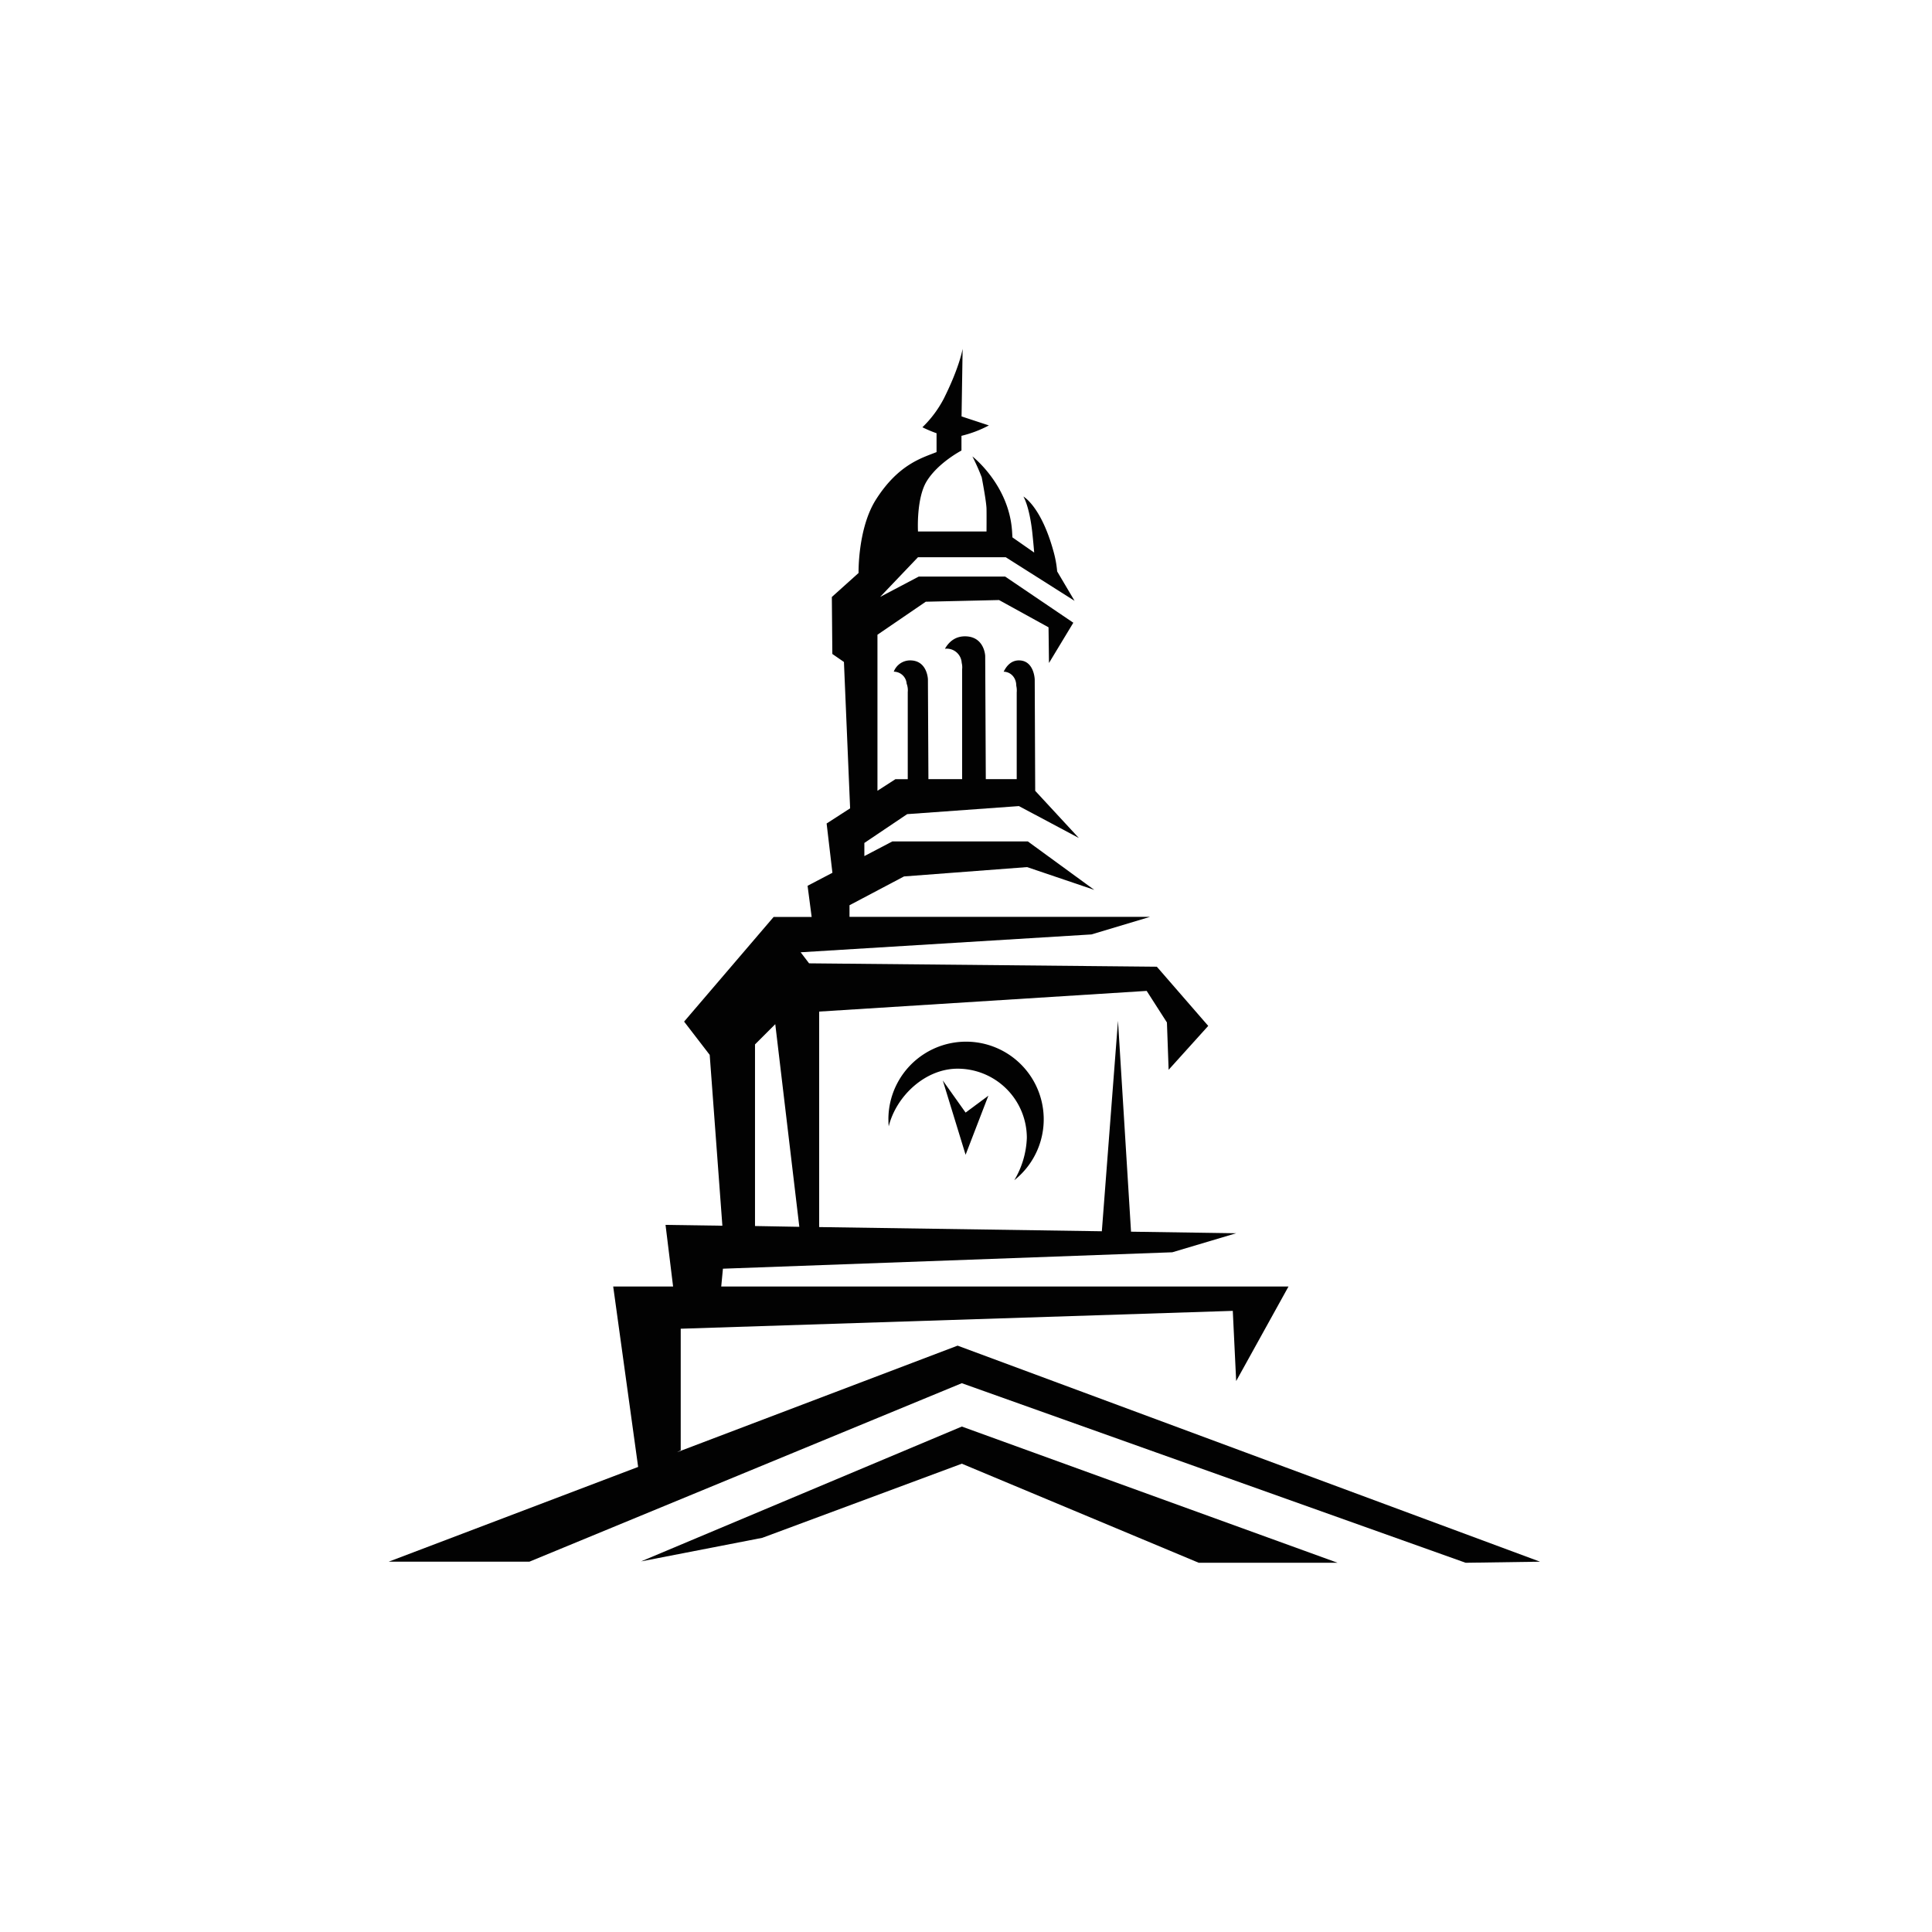 <svg id="Layer_1" data-name="Layer 1" xmlns="http://www.w3.org/2000/svg" viewBox="0 0 1000 1000"><defs><style>.cls-1,.cls-2{fill:#020202;}.cls-1{fill-rule:evenodd;}</style></defs><polygon class="cls-1" points="497.84 738.38 692.33 808.89 620.48 808.89 497.84 757.61 394.55 795.98 331.82 808.17 497.84 738.38"/><path class="cls-2" d="M459.83,579.36A40.2,40.2,0,1,1,525,610.87a45.87,45.87,0,0,0,6.49-21.9,35.83,35.83,0,0,0-35.83-35.82c-16.82,0-31.81,14.22-35.66,29.86-.11-1.2-.16-2.42-.16-3.65"/><polygon class="cls-1" points="487.99 559.26 499.79 597.71 511.58 567.13 499.79 575.87 487.99 559.26"/><path class="cls-2" d="M413.73,635,401.28,530.11l-10.49,10.48,0,94Zm63.7-413.84a57.57,57.57,0,0,0,11.09-14.85c8.27-16.55,9.73-25.77,9.73-25.77l-.55,35,14.14,4.66a60,60,0,0,1-14.19,5.38v7.6c.13,0-11.86,6.1-17.91,15.77-5.57,8.92-4.59,26.14-4.59,26.14h35.47s.06-8.46,0-11.69-1.74-12.42-2.48-16.33a110.52,110.52,0,0,0-4.83-10.83s19.11,14.77,20.55,39l.18,2.91L535.29,286c-.21-2.7-.54-6.2-1-10.58C532.74,261.68,529.7,257,529.7,257s9.11,4.91,15.56,28.28a56.62,56.62,0,0,1,1.93,10.49l9,15.22-35.62-22.57H475.15l-19.6,20.54,20-10.53h44.72l35.28,23.89-12.6,20.85-.23-18.48-25.62-14.11-37.93.87-25,17.08v80.77l9.3-6h6.38V358.2a9.6,9.6,0,0,0-.57-4.34,6.7,6.7,0,0,0-6.67-6.2,9.05,9.05,0,0,1,8.5-5.84c8.87,0,9.18,9.76,9.18,9.76l.26,51.69H498v-56.9a9.37,9.37,0,0,0-.23-3.29,7.78,7.78,0,0,0-7.77-7.34l-.89.05c1.75-3.09,4.9-6.43,10.33-6.43,10.13,0,10.5,10.13,10.5,10.13l.31,63.78h16v-44.9a11.24,11.24,0,0,0-.23-3.44c0-4.22-2.89-7.19-6.52-7.26,1.4-2.89,3.82-5.85,7.88-5.85,7.91,0,8.19,9.86,8.19,9.86l.25,57.65,22.57,24.4-31-16.5-57.84,4.17-22.16,14.91v6.8l14.51-7.6H532l34.38,25.08-34.76-11.78-63.69,4.83-28.23,14.91v6h155.6l-30.34,9.11-150.54,9.24,4.36,5.72,180,1.75L625.38,531l-20.5,22.72L604,529.23l-10.48-16.34L424,523.59V635.13l146.31,2.17,8.36-108.94,6.75,109.16,54.42.81-33.06,9.85-232.59,8.5-.88,9.21H666.93l-27.09,48.94-1.75-36.33-285.75,9.24v62.92l-1.92,1,145.23-55.16L797.13,808.33l-38.51.56L497.83,715.94,274,808.33H201.17L330.3,759.28l-12.91-93.39h31L344.48,634l29.42.43L367.34,546l-13.25-17.22,46.35-54.18h19.67L418,458.48l12.86-6.73-3-25.51,12.16-7.85-3.2-75.76-6-4.14L430.56,309l13.83-12.42s-.47-23.1,9-38C465.05,240.24,477.3,237,484.76,234v-9.76a65.29,65.29,0,0,1-7.33-3.09"/></svg>